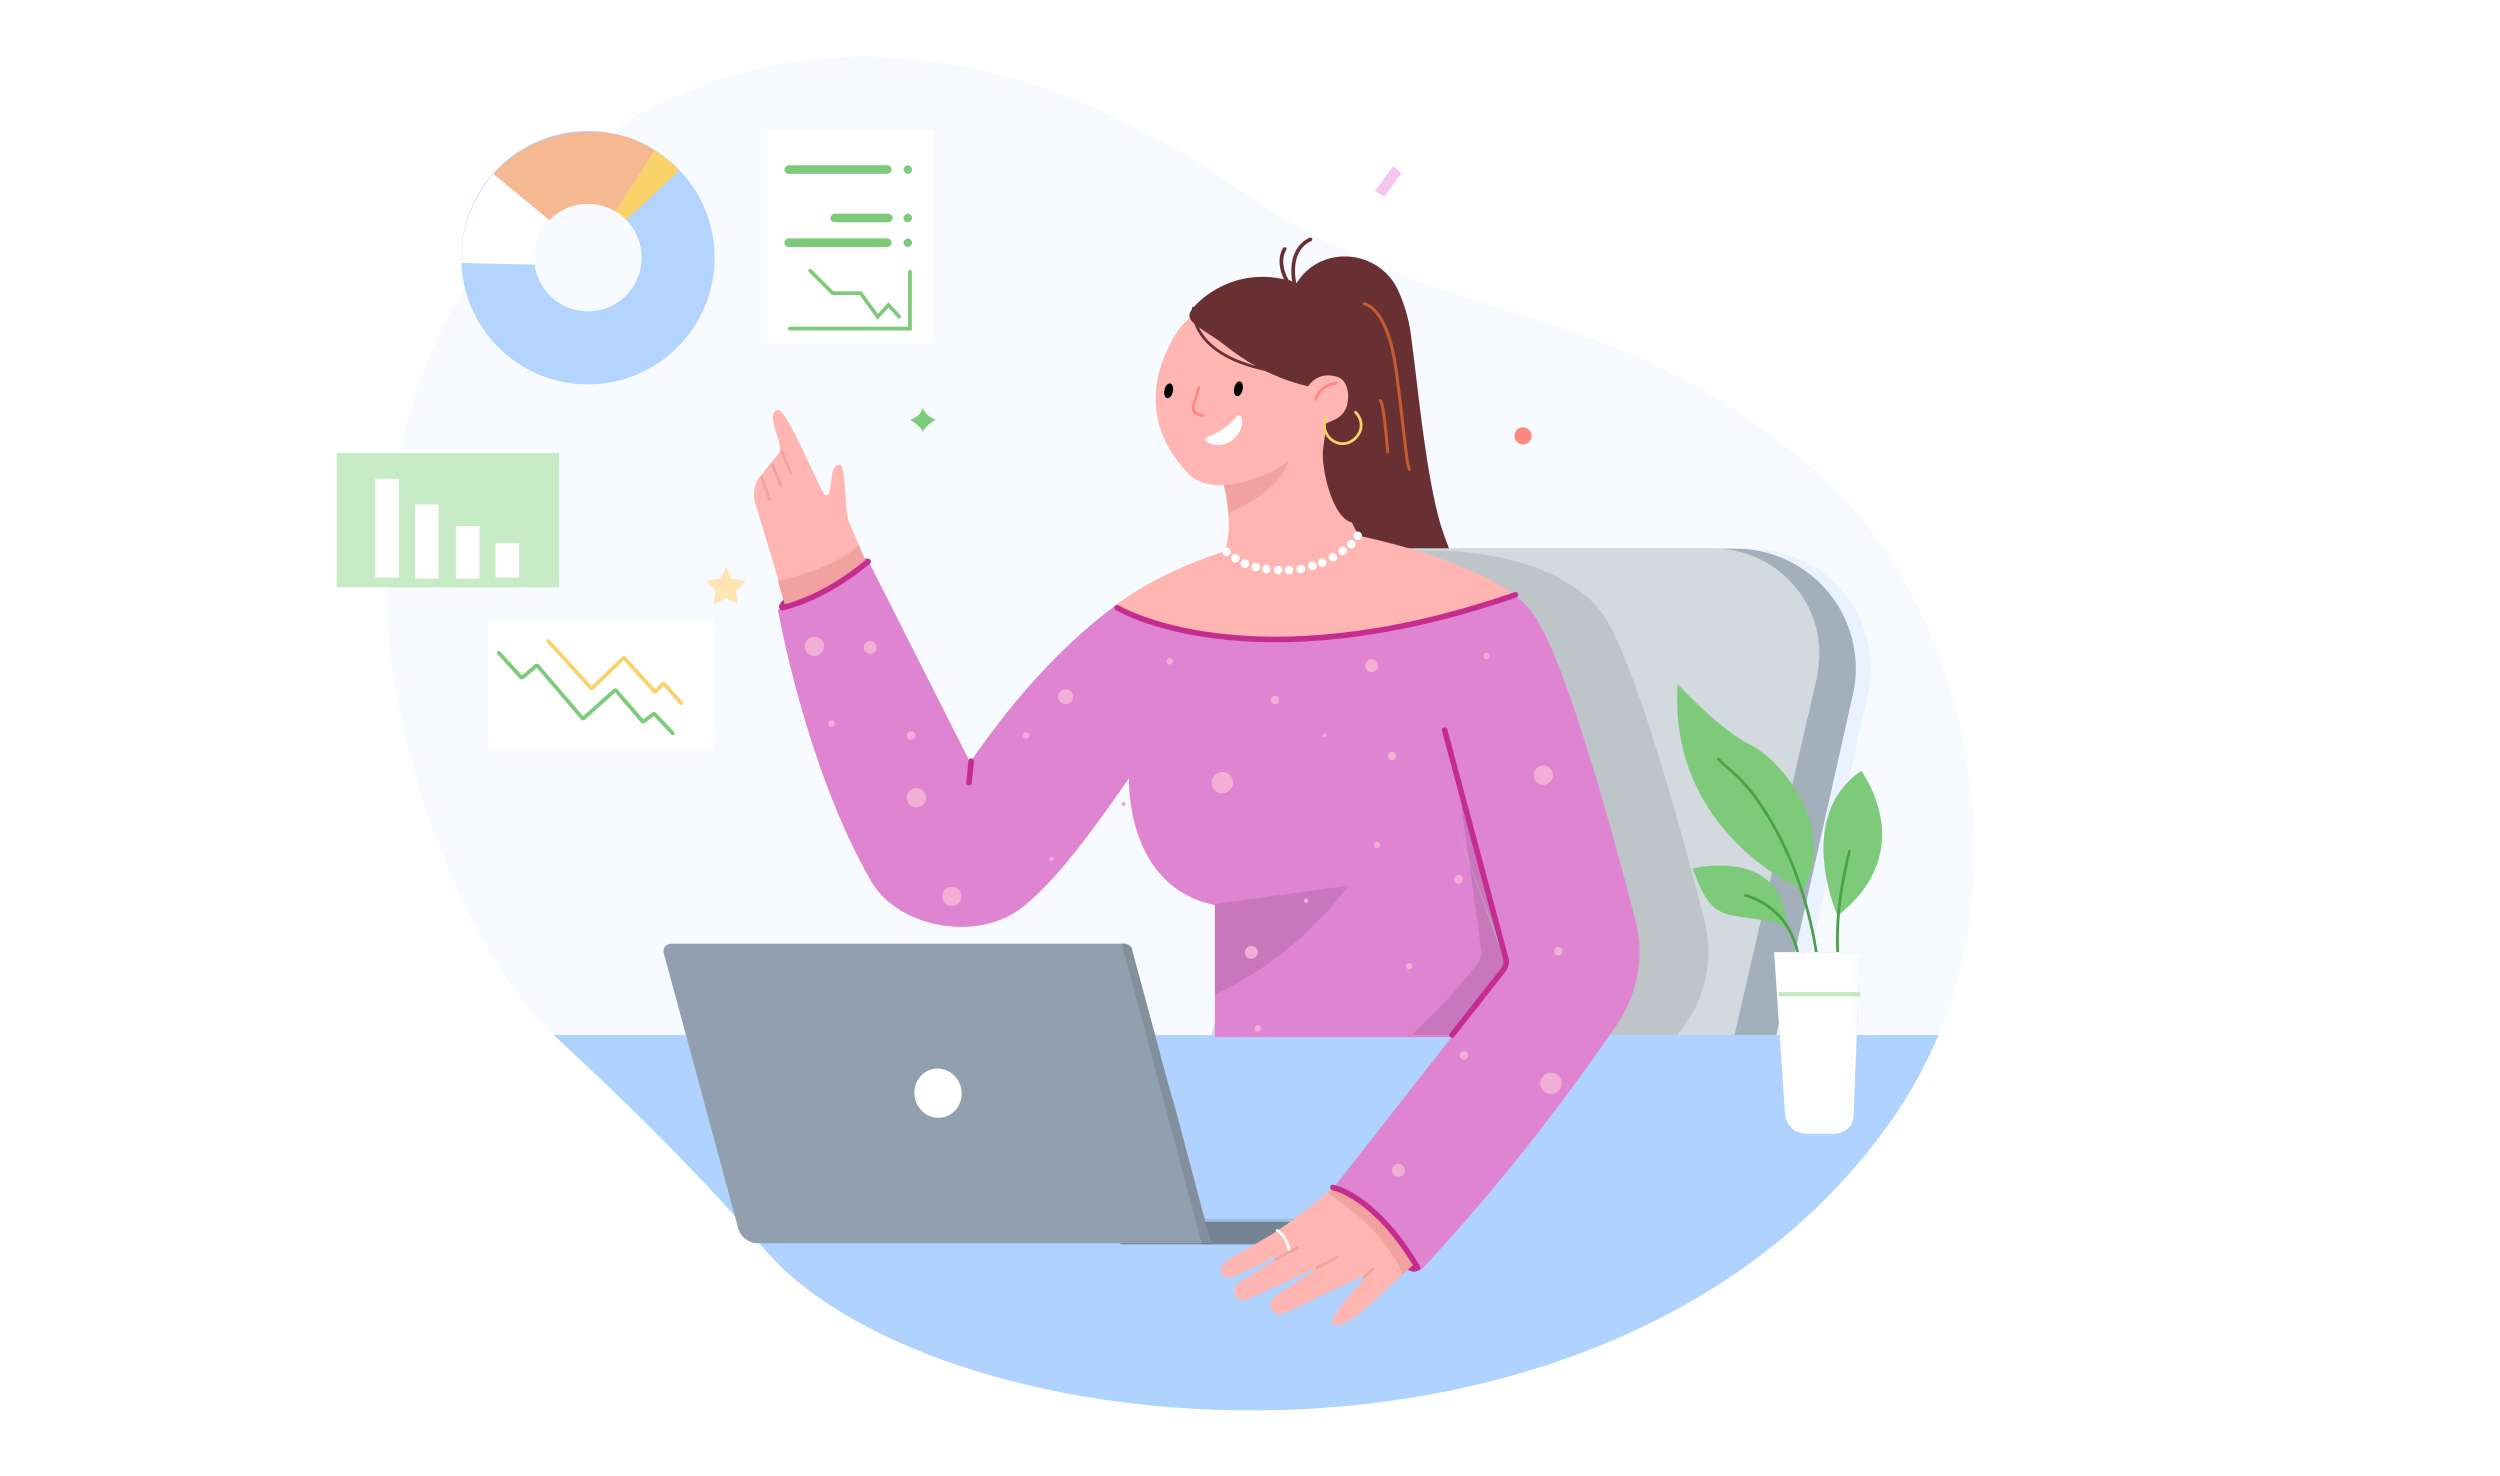 <svg width="271" height="160" viewBox="0 0 271 160" fill="none" xmlns="http://www.w3.org/2000/svg">
<rect width="271" height="160" fill="white"/>
<path opacity="0.4" d="M41.848 65.641C42.43 80.304 49.296 101.602 60.003 112.192C66.869 119.059 74.9 126.274 82.813 135.352C83.511 136.166 84.21 136.864 85.024 137.679C107.602 158.395 177.313 162.584 205.709 120.455C207.338 118.011 208.851 115.218 210.132 112.192C218.86 91.36 212.11 64.477 196.981 51.21C174.171 31.309 156.714 36.197 134.602 20.718C83.744 -15.01 39.986 20.718 41.848 65.641Z" fill="#EBF2FF"/>
<path d="M140.304 31.184C140.304 31.184 140.421 30.835 140.77 30.369C143.447 26.529 149.382 27.111 151.477 31.3C152.175 32.813 152.757 34.559 152.99 36.654C153.688 41.774 154.503 51.085 156.132 56.787C157.296 60.511 158.809 63.537 161.485 67.261C162.184 68.192 163.115 69.123 164.046 69.938C165.326 70.986 165.908 72.615 162.533 73.313C159.158 73.895 147.287 68.774 143.447 60.279C138.791 49.339 137.977 37.701 140.304 31.184Z" fill="#693034"/>
<path d="M142.049 25.951C142.049 25.951 139.372 26.882 140.42 31.188" stroke="#693034" stroke-width="0.403" stroke-miterlimit="10" stroke-linecap="round" stroke-linejoin="round"/>
<path d="M139.259 26.997C139.259 26.997 138.095 28.51 139.957 31.187" stroke="#693034" stroke-width="0.403" stroke-miterlimit="10" stroke-linecap="round" stroke-linejoin="round"/>
<path d="M146.705 46.432C146.705 46.432 146.589 35.26 140.653 31.07C140.653 31.07 140.304 30.837 139.722 30.488" stroke="#C75D2E" stroke-width="0.327" stroke-miterlimit="10" stroke-linecap="round" stroke-linejoin="round"/>
<path d="M147.87 32.933C147.87 32.933 150.43 33.165 151.361 40.264C152.292 47.364 152.409 49.807 152.758 50.855" stroke="#C75D2E" stroke-width="0.327" stroke-miterlimit="10" stroke-linecap="round" stroke-linejoin="round"/>
<path d="M149.615 43.411C149.615 43.411 149.964 43.179 150.43 48.998" stroke="#C75D2E" stroke-width="0.327" stroke-miterlimit="10" stroke-linecap="round" stroke-linejoin="round"/>
<path d="M36.495 49.113H60.586V63.661H36.495V49.113Z" fill="#C7EBC4"/>
<path d="M40.686 51.903H43.246V62.61H40.686V51.903Z" fill="white"/>
<path d="M49.414 57.022H51.975V62.724H49.414V57.022Z" fill="white"/>
<path d="M53.719 58.884H56.279V62.608H53.719V58.884Z" fill="white"/>
<path d="M44.99 54.694H47.551V62.724H44.99V54.694Z" fill="white"/>
<path d="M60.004 112.189C67.22 118.823 74.901 126.271 82.814 135.349C83.513 136.163 84.211 136.862 85.026 137.676C107.603 158.392 177.314 162.581 205.71 120.452C207.34 118.008 208.853 115.215 210.133 112.189H60.004Z" fill="#B0D2FF"/>
<path d="M112.607 117.778C107.836 115.566 102.25 115.566 97.478 117.778H97.362C96.663 118.127 96.082 118.709 95.965 119.523C95.965 119.64 96.082 119.756 96.198 119.872C98.758 120.221 101.435 120.338 103.995 120.338H105.625C108.185 120.338 110.862 120.221 113.422 119.872H113.771C113.888 119.872 114.004 119.756 114.004 119.523C113.771 118.709 113.189 118.01 112.607 117.778Z" fill="white"/>
<path d="M113.072 118.706C107.951 116.495 102.016 116.495 96.895 118.706H96.779C96.546 118.823 96.197 119.055 95.964 119.172C95.964 119.288 95.848 119.405 95.848 119.521C95.848 119.637 95.964 119.754 96.081 119.87C98.641 120.219 101.318 120.336 103.878 120.336H105.507C108.068 120.336 110.744 120.219 113.305 119.87H113.654C113.77 119.87 113.887 119.754 113.887 119.521C113.887 119.405 113.887 119.405 113.77 119.288C113.654 118.939 113.305 118.823 113.072 118.706Z" fill="#B6C1CB"/>
<path opacity="0.1" d="M121.799 132.093H151.359V134.537H121.799V132.093Z" fill="black"/>
<path d="M121.45 132.439H151.01V134.883H121.45V132.439Z" fill="#748292"/>
<path d="M71.989 103.463L74.2 111.609L80.019 133.139C80.251 134.07 81.183 134.769 82.114 134.769H131.342L131.225 134.419L130.76 132.906L130.644 132.325L130.527 131.975L127.501 120.454L126.687 117.661L126.454 116.846L125.057 111.609L122.73 102.997V102.881C122.613 102.532 122.148 102.299 121.799 102.299H73.036C72.92 102.299 72.803 102.299 72.803 102.299C72.105 102.299 71.756 102.881 71.989 103.463Z" fill="#919FAE"/>
<path d="M99.182 119.054C98.863 117.611 99.724 116.193 101.105 115.888C102.485 115.583 103.863 116.506 104.182 117.949C104.501 119.392 103.641 120.81 102.26 121.115C100.879 121.42 99.501 120.497 99.182 119.054Z" fill="white"/>
<path opacity="0.1" d="M121.799 102.182H121.566L130.294 134.884H131.342L122.73 102.996C122.73 102.531 122.264 102.182 121.799 102.182Z" fill="black"/>
<path d="M194.305 112.196H137.629L149.383 59.477H189.766C196.982 59.477 202.801 65.296 202.801 72.511C202.801 73.442 202.684 74.489 202.452 75.421L194.305 112.196Z" fill="#EBF2FF"/>
<path d="M192.56 112.196H135.883L147.754 59.477H188.137C195.353 59.477 201.172 65.296 201.172 72.511C201.172 73.442 201.055 74.489 200.823 75.421L192.56 112.196Z" fill="#A3B0BB"/>
<path d="M188.019 112.196H131.343L143.213 59.477H185.808C192.092 59.477 197.213 64.597 197.213 70.765C197.213 71.58 197.097 72.511 196.98 73.326L188.019 112.196Z" fill="#D3DADF"/>
<path d="M147.287 132.675C147.287 132.675 152.175 138.494 153.572 137.795C154.968 137.097 153.223 134.071 153.223 134.071L147.287 132.675Z" fill="#C52C8F"/>
<path d="M84.443 65.874C84.443 65.874 83.861 64.826 90.262 61.917C90.262 61.917 93.52 60.171 94.219 60.636C91.891 63.662 88.283 65.641 84.443 65.874Z" fill="#C52C8F"/>
<path d="M144.496 128.721C142.402 130.583 140.307 132.212 137.979 133.725C135.186 135.471 132.742 136.518 132.393 137.333C132.16 137.798 132.626 138.496 133.091 138.496C133.673 138.496 135.302 137.682 137.397 136.634C138.561 136.052 138.445 136.169 138.445 136.402C138.445 136.402 137.048 137.216 135.535 138.264C134.371 138.962 134.255 138.962 133.906 139.544C133.79 139.777 133.79 140.009 133.906 140.242C134.022 140.708 134.371 141.057 134.837 140.94H134.953C135.768 140.708 143.1 137.216 143.1 137.216C143.1 137.216 141.82 138.147 139.841 139.427C137.979 140.591 138.096 140.591 137.746 141.289C137.514 141.639 137.979 142.57 138.677 142.453C139.958 142.104 140.307 141.871 142.169 140.94C144.147 140.009 147.639 138.38 147.639 138.38C147.639 138.38 148.104 138.264 147.871 138.613C146.824 139.777 144.031 142.802 144.496 143.501C145.195 144.315 147.988 141.988 149.268 140.708L155.785 134.656L149.384 128.139L144.496 128.721Z" fill="#FFB5B1"/>
<path d="M154.734 135.699L148.334 128.367L144.493 128.833L143.911 129.298C145.424 130.346 150.312 133.721 152.058 138.143L154.734 135.699Z" fill="#F1A19F"/>
<path d="M94.336 61.914L92.125 56.793C91.892 56.328 91.892 55.979 91.776 55.513C91.659 54 91.543 50.392 91.077 50.392C90.495 50.392 90.263 50.742 90.146 51.905C89.913 53.069 90.03 53.767 89.448 53.651C88.983 53.535 85.375 44.341 84.327 44.457C83.396 44.457 83.862 46.203 84.327 47.483C84.444 47.832 84.677 48.763 84.444 49.112L82.465 51.556C81.767 52.371 81.534 53.535 81.883 54.582L86.539 70.061L94.336 61.914Z" fill="#FFB5B1"/>
<path d="M84.792 48.999L85.723 51.327" stroke="#F1A19F" stroke-width="0.302" stroke-miterlimit="10" stroke-linecap="round"/>
<path d="M83.745 50.392L84.676 52.719" stroke="#F1A19F" stroke-width="0.302" stroke-miterlimit="10" stroke-linecap="round"/>
<path d="M82.58 51.79L83.394 54.118" stroke="#F1A19F" stroke-width="0.302" stroke-miterlimit="10" stroke-linecap="round"/>
<path opacity="0.1" d="M181.852 112.186L182.899 110.673C185.11 107.531 185.692 103.458 184.761 99.734C182.317 90.191 177.313 71.919 173.822 66.682C173.24 65.868 172.541 65.053 171.727 64.471C165.559 59.35 155.317 59.699 155.317 59.699L147.287 59.583C147.287 60.514 164.977 112.186 164.977 112.186H181.852Z" fill="black"/>
<path d="M93.055 59.118L93.869 60.98L86.072 68.894L84.442 63.424L84.326 62.959C84.326 62.959 90.261 61.795 93.055 59.118Z" fill="#F1A19F"/>
<path d="M146.008 58.196C146.008 58.196 159.974 60.989 164.28 64.597C165.094 65.179 165.793 65.994 166.375 66.808C169.866 72.045 174.87 90.433 177.314 99.86C178.245 103.584 177.547 107.541 175.452 110.799C168.935 120.343 161.836 129.304 154.038 137.683L151.245 133.726C149.616 131.399 147.172 129.653 144.495 128.838L163.465 104.631L146.008 58.196Z" fill="#DE84D1"/>
<path d="M134.953 61.103C134.953 61.103 126.341 61.569 120.755 65.759C116.216 69.133 110.746 74.487 105.16 82.633L94.104 60.754C91.311 63.198 88.053 64.944 84.561 65.991L84.328 66.108C84.328 66.108 87.354 83.332 94.453 95.552C97.363 100.556 105.742 102.069 110.514 98.577C114.471 95.668 118.777 89.5 122.384 84.379C122.384 84.379 121.919 96.133 131.695 98.112V112.426H159.16L163.35 104.862L147.057 59.823L134.953 61.103Z" fill="#DE84D1"/>
<path opacity="0.1" d="M158.342 86.826L160.553 102.886C160.67 103.468 160.437 104.05 160.088 104.516C157.993 107.309 155.549 109.869 152.989 112.197H157.644L163.463 104.632L158.342 86.826Z" fill="black"/>
<path opacity="0.1" d="M131.692 107.771C141.002 103.581 146.123 96.017 146.123 96.017L138.442 97.064L131.692 97.995V107.771Z" fill="black"/>
<path d="M105.275 82.513L105.043 84.84" stroke="#C52C8F" stroke-width="0.604" stroke-miterlimit="10" stroke-linecap="round"/>
<path d="M143.213 42.364C143.213 42.364 143.679 52.257 147.752 58.89C147.752 58.89 148.916 65.407 141.351 68.084C135.416 70.179 130.761 64.593 130.993 63.196C132.39 61.45 133.088 59.356 133.205 57.261C133.205 55.166 132.855 52.955 132.157 50.976L143.213 42.364Z" fill="#FFB5B1"/>
<path d="M133.205 55.628C140.42 52.253 139.722 49.227 139.722 49.227L133.554 50.042L132.274 51.09C132.739 52.486 133.088 53.999 133.205 55.628Z" fill="#F1A19F"/>
<path d="M132.859 32.821C130.647 33.054 128.553 34.334 127.389 36.312C125.41 39.571 123.315 45.39 128.669 51.209C130.415 53.187 133.79 52.722 136.234 51.791C138.677 50.976 140.772 49.347 142.285 47.135C142.285 47.135 147.755 40.502 143.449 36.196C140.656 33.636 136.699 32.355 132.859 32.821Z" fill="#FFB5B1"/>
<path d="M130.877 47.366C130.76 47.482 130.644 47.598 130.76 47.831L130.877 47.948C132.157 48.646 133.67 48.064 134.368 46.784C134.601 46.318 134.717 45.853 134.601 45.387C134.601 45.271 134.484 45.038 134.252 45.038C134.135 45.038 134.135 45.038 134.135 45.038C133.321 46.086 132.157 46.9 130.877 47.366Z" fill="white"/>
<path d="M126.509 43.16C126.258 43.106 126.131 42.706 126.225 42.266C126.32 41.826 126.6 41.513 126.852 41.567C127.103 41.621 127.23 42.022 127.135 42.462C127.041 42.901 126.761 43.214 126.509 43.16Z" fill="black"/>
<path d="M134.072 42.942C133.82 42.888 133.693 42.488 133.788 42.048C133.882 41.608 134.163 41.295 134.414 41.349C134.665 41.404 134.793 41.804 134.698 42.244C134.603 42.684 134.323 42.996 134.072 42.942Z" fill="black"/>
<path d="M129.947 42.018L129.365 43.996C129.248 44.345 129.481 44.811 129.83 44.927C129.83 44.927 129.83 44.927 129.947 44.927L130.412 45.043" stroke="#FF8780" stroke-width="0.302" stroke-miterlimit="10" stroke-linecap="round"/>
<path d="M146.821 56.68C148.334 56.564 148.566 54.12 148.217 50.745C148.101 50.512 148.217 49.814 148.101 49.465L147.054 38.059C146.821 35.965 146.472 34.684 145.191 33.288C136.347 26.422 130.062 32.24 129.131 33.637C128.2 34.917 130.644 35.732 132.855 37.478C137.161 40.969 142.282 42.365 145.075 42.249L144.028 44.111L143.446 48.534C143.097 50.279 144.377 56.564 146.821 56.68Z" fill="#693034"/>
<path d="M144.96 40.846C146.008 41.195 146.357 42.591 146.008 43.988C145.775 44.802 145.077 45.384 144.378 45.617C143.797 45.85 143.215 46.315 142.516 46.083C140.072 45.384 141.12 39.682 144.96 40.846Z" fill="#FFB5B1"/>
<path d="M150.195 67.973C154.966 67.158 159.621 65.994 164.16 64.481C157.759 59.826 145.54 57.731 145.54 57.731L133.32 59.593C133.32 59.593 126.221 61.572 120.867 65.645C123.777 67.158 132.854 70.882 149.729 68.089L150.078 67.973H150.195Z" fill="#FFB5B1"/>
<path d="M144.494 128.72C144.494 128.72 149.032 129.534 153.688 137.448" stroke="#C52C8F" stroke-width="0.604" stroke-miterlimit="10" stroke-linecap="round"/>
<path d="M84.791 65.874C84.791 65.874 89.097 65.06 94.102 60.87" stroke="#C52C8F" stroke-width="0.604" stroke-miterlimit="10" stroke-linecap="round"/>
<path d="M121.101 65.875C121.101 65.875 135.299 74.487 164.277 64.478" stroke="#C52C8F" stroke-width="0.604" stroke-miterlimit="10" stroke-linecap="round"/>
<path d="M142.748 137.447L144.959 136.283" stroke="#F1A19F" stroke-width="0.302" stroke-miterlimit="10" stroke-linecap="round"/>
<path d="M147.87 138.49L148.801 137.559" stroke="#F1A19F" stroke-width="0.302" stroke-miterlimit="10" stroke-linecap="round"/>
<path d="M146.938 44.691C147.752 45.506 147.752 46.67 146.938 47.484C146.123 48.299 144.959 48.299 144.145 47.484C143.796 47.135 143.563 46.67 143.563 46.088C143.563 45.739 143.679 45.39 143.796 45.157" stroke="#F8D169" stroke-width="0.302" stroke-miterlimit="10" stroke-linecap="round"/>
<path d="M138.442 133.374C139.141 133.84 139.606 134.654 139.723 135.469" stroke="white" stroke-width="0.302" stroke-miterlimit="10" stroke-linecap="round"/>
<path d="M138.325 136.512L140.652 135.231" stroke="#F1A19F" stroke-width="0.302" stroke-miterlimit="10" stroke-linecap="round"/>
<path d="M156.598 79.14L163.232 103.928C163.348 104.277 163.232 104.743 162.999 105.092L157.413 112.191" stroke="#C52C8F" stroke-width="0.604" stroke-miterlimit="10" stroke-linecap="round"/>
<path d="M129.366 33.397C129.366 33.397 128.668 38.633 138.211 40.263" stroke="#693034" stroke-width="0.302" stroke-miterlimit="10" stroke-linecap="round"/>
<path d="M142.633 43.294C142.865 42.362 143.796 41.664 144.844 41.548" stroke="#FF8780" stroke-width="0.302" stroke-miterlimit="10" stroke-linecap="round"/>
<path d="M132.972 60.289C132.715 60.289 132.506 60.081 132.506 59.824C132.506 59.567 132.715 59.358 132.972 59.358C133.229 59.358 133.438 59.567 133.438 59.824C133.438 60.081 133.229 60.289 132.972 60.289Z" fill="white"/>
<path d="M133.904 60.99C133.647 60.99 133.438 60.781 133.438 60.524C133.438 60.267 133.647 60.059 133.904 60.059C134.161 60.059 134.369 60.267 134.369 60.524C134.369 60.781 134.161 60.99 133.904 60.99Z" fill="white"/>
<path d="M134.952 61.572C134.695 61.572 134.487 61.363 134.487 61.106C134.487 60.849 134.695 60.641 134.952 60.641C135.21 60.641 135.418 60.849 135.418 61.106C135.418 61.363 135.21 61.572 134.952 61.572Z" fill="white"/>
<path d="M136.117 61.918C135.859 61.918 135.651 61.71 135.651 61.453C135.651 61.196 135.859 60.987 136.117 60.987C136.374 60.987 136.582 61.196 136.582 61.453C136.582 61.71 136.374 61.918 136.117 61.918Z" fill="white"/>
<path d="M137.279 62.154C137.022 62.154 136.813 61.945 136.813 61.688C136.813 61.431 137.022 61.223 137.279 61.223C137.536 61.223 137.744 61.431 137.744 61.688C137.744 61.945 137.536 62.154 137.279 62.154Z" fill="white"/>
<path d="M138.558 62.259C138.301 62.259 138.092 62.051 138.092 61.794C138.092 61.536 138.301 61.328 138.558 61.328C138.815 61.328 139.023 61.536 139.023 61.794C139.023 62.051 138.815 62.259 138.558 62.259Z" fill="white"/>
<path d="M139.722 62.259C139.465 62.259 139.256 62.051 139.256 61.794C139.256 61.536 139.465 61.328 139.722 61.328C139.979 61.328 140.188 61.536 140.188 61.794C140.188 62.051 139.979 62.259 139.722 62.259Z" fill="white"/>
<path d="M141.003 62.154C140.746 62.154 140.538 61.945 140.538 61.688C140.538 61.431 140.746 61.223 141.003 61.223C141.26 61.223 141.469 61.431 141.469 61.688C141.469 61.945 141.26 62.154 141.003 62.154Z" fill="white"/>
<path d="M142.281 61.801C142.023 61.801 141.815 61.593 141.815 61.336C141.815 61.078 142.023 60.87 142.281 60.87C142.538 60.87 142.746 61.078 142.746 61.336C142.746 61.593 142.538 61.801 142.281 61.801Z" fill="white"/>
<path d="M143.331 61.453C143.074 61.453 142.866 61.245 142.866 60.988C142.866 60.731 143.074 60.523 143.331 60.523C143.588 60.523 143.797 60.731 143.797 60.988C143.797 61.245 143.588 61.453 143.331 61.453Z" fill="white"/>
<path d="M144.493 60.872C144.236 60.872 144.028 60.664 144.028 60.407C144.028 60.15 144.236 59.941 144.493 59.941C144.751 59.941 144.959 60.15 144.959 60.407C144.959 60.664 144.751 60.872 144.493 60.872Z" fill="white"/>
<path d="M145.542 60.172C145.285 60.172 145.077 59.964 145.077 59.707C145.077 59.45 145.285 59.241 145.542 59.241C145.799 59.241 146.008 59.45 146.008 59.707C146.008 59.964 145.799 60.172 145.542 60.172Z" fill="white"/>
<path d="M146.474 59.467C146.217 59.467 146.008 59.259 146.008 59.002C146.008 58.745 146.217 58.536 146.474 58.536C146.731 58.536 146.939 58.745 146.939 59.002C146.939 59.259 146.731 59.467 146.474 59.467Z" fill="white"/>
<path d="M147.171 58.545C146.914 58.545 146.706 58.337 146.706 58.08C146.706 57.823 146.914 57.614 147.171 57.614C147.428 57.614 147.637 57.823 147.637 58.08C147.637 58.337 147.428 58.545 147.171 58.545Z" fill="white"/>
<path d="M195.469 96.48C195.469 96.48 180.805 90.428 181.853 74.135C181.853 74.135 186.391 79.139 189.999 80.885C193.491 82.747 199.077 90.079 195.469 96.48Z" fill="#7DCB7A"/>
<path d="M197.213 106.253C197.213 106.253 196.864 96.361 191.045 87.516C188.834 84.141 187.321 83.443 186.273 82.279" stroke="#4AA147" stroke-width="0.302" stroke-miterlimit="10" stroke-linecap="round" stroke-linejoin="round"/>
<path d="M199.193 99.272C199.193 99.272 194.421 88.565 201.753 83.561C201.753 83.561 208.27 92.173 199.193 99.272Z" fill="#7DCB7A"/>
<path d="M200.473 92.293C199.658 95.552 198.843 100.09 199.309 104.396" stroke="#4AA147" stroke-width="0.302" stroke-miterlimit="10" stroke-linecap="round" stroke-linejoin="round"/>
<path d="M183.481 94.154C183.481 94.154 193.49 91.594 193.723 100.672C192.326 99.624 189.649 99.624 188.02 99.275C185.693 98.926 184.761 97.646 183.481 94.154Z" fill="#7DCB7A"/>
<path d="M189.185 97.065C189.185 97.065 194.189 98.113 195.004 104.048" stroke="#4AA147" stroke-width="0.302" stroke-miterlimit="10" stroke-linecap="round" stroke-linejoin="round"/>
<path d="M198.727 122.898H195.818C194.538 122.898 193.607 121.966 193.49 120.686L192.326 103.229H201.637L200.938 120.686C201.055 121.966 200.007 122.898 198.727 122.898Z" fill="#B1D3FD"/>
<path d="M198.727 122.898H195.818C194.538 122.898 193.607 121.966 193.49 120.686L192.326 103.229H201.637L200.938 120.686C201.055 121.966 200.007 122.898 198.727 122.898Z" fill="white"/>
<path d="M201.637 108.003V107.537H192.792V108.003H201.637Z" fill="#C5E9C2"/>
<g opacity="0.1">
<path opacity="0.1" d="M200.824 103.346L200.126 120.104C200.126 121.385 199.078 122.316 197.798 122.316H194.889C194.54 122.316 194.307 122.199 193.958 122.083C193.841 121.966 193.841 121.966 193.725 121.85C194.19 122.548 194.889 122.898 195.703 122.898H198.613C199.893 122.898 200.824 121.966 200.94 120.686L201.639 103.229L200.824 103.346Z" fill="black"/>
<path opacity="0.1" d="M192.445 103.347L193.027 112.075L192.445 103.347Z" fill="black"/>
<path opacity="0.1" d="M193.959 121.738C193.959 121.621 193.843 121.621 193.843 121.505C193.843 121.621 193.843 121.738 193.959 121.738Z" fill="black"/>
<path opacity="0.1" d="M193.725 121.384C193.725 121.268 193.725 121.268 193.608 121.151C193.725 121.268 193.725 121.268 193.725 121.384Z" fill="black"/>
</g>
<path d="M100.037 46.903C100.153 46.204 101.434 45.506 101.434 45.506C101.434 45.506 100.153 45.04 100.037 44.109C99.921 45.157 98.641 45.506 98.641 45.506C98.641 45.506 99.921 46.204 100.037 46.903Z" fill="#7DCC7A"/>
<path d="M165.092 48.181C164.578 48.181 164.161 47.765 164.161 47.25C164.161 46.736 164.578 46.319 165.092 46.319C165.607 46.319 166.023 46.736 166.023 47.25C166.023 47.765 165.607 48.181 165.092 48.181Z" fill="#FF8880"/>
<path d="M149.032 20.718L151.01 18.041L151.941 18.739L150.079 21.3L149.032 20.718Z" fill="#F4C6EF"/>
<path d="M78.741 61.451L78.043 62.731L76.53 62.964L77.577 64.011L77.345 65.524L78.741 64.826L80.021 65.524L79.788 64.011L80.836 62.964L79.323 62.731L78.741 61.451Z" fill="#FFE5B2"/>
<path d="M148.685 72.855C148.299 72.855 147.986 72.542 147.986 72.156C147.986 71.771 148.299 71.458 148.685 71.458C149.07 71.458 149.383 71.771 149.383 72.156C149.383 72.542 149.07 72.855 148.685 72.855Z" fill="#F1AFD6"/>
<path d="M138.208 76.344C137.951 76.344 137.743 76.136 137.743 75.879C137.743 75.621 137.951 75.413 138.208 75.413C138.465 75.413 138.674 75.621 138.674 75.879C138.674 76.136 138.465 76.344 138.208 76.344Z" fill="#F1AFD6"/>
<path d="M132.506 86.003C131.863 86.003 131.342 85.482 131.342 84.84C131.342 84.197 131.863 83.676 132.506 83.676C133.149 83.676 133.67 84.197 133.67 84.84C133.67 85.482 133.149 86.003 132.506 86.003Z" fill="#F1AFD6"/>
<path d="M141.586 97.875C141.457 97.875 141.353 97.77 141.353 97.642C141.353 97.513 141.457 97.409 141.586 97.409C141.714 97.409 141.818 97.513 141.818 97.642C141.818 97.77 141.714 97.875 141.586 97.875Z" fill="#F1AFD6"/>
<path d="M135.649 103.93C135.264 103.93 134.951 103.617 134.951 103.231C134.951 102.846 135.264 102.533 135.649 102.533C136.035 102.533 136.348 102.846 136.348 103.231C136.348 103.617 136.035 103.93 135.649 103.93Z" fill="#F1AFD6"/>
<path d="M121.8 87.397C121.672 87.397 121.568 87.293 121.568 87.164C121.568 87.036 121.672 86.932 121.8 86.932C121.929 86.932 122.033 87.036 122.033 87.164C122.033 87.293 121.929 87.397 121.8 87.397Z" fill="#F1AFD6"/>
<path d="M115.515 76.343C115.066 76.343 114.701 75.978 114.701 75.528C114.701 75.079 115.066 74.714 115.515 74.714C115.965 74.714 116.33 75.079 116.33 75.528C116.33 75.978 115.965 76.343 115.515 76.343Z" fill="#F1AFD6"/>
<path d="M111.209 80.067C111.017 80.067 110.86 79.911 110.86 79.718C110.86 79.525 111.017 79.369 111.209 79.369C111.402 79.369 111.559 79.525 111.559 79.718C111.559 79.911 111.402 80.067 111.209 80.067Z" fill="#F1AFD6"/>
<path d="M94.335 70.875C93.949 70.875 93.637 70.562 93.637 70.177C93.637 69.791 93.949 69.478 94.335 69.478C94.721 69.478 95.033 69.791 95.033 70.177C95.033 70.562 94.721 70.875 94.335 70.875Z" fill="#F1AFD6"/>
<path d="M98.759 80.189C98.502 80.189 98.294 79.98 98.294 79.723C98.294 79.466 98.502 79.258 98.759 79.258C99.016 79.258 99.225 79.466 99.225 79.723C99.225 79.98 99.016 80.189 98.759 80.189Z" fill="#F1AFD6"/>
<path d="M99.339 87.517C98.761 87.517 98.292 87.048 98.292 86.469C98.292 85.891 98.761 85.422 99.339 85.422C99.918 85.422 100.387 85.891 100.387 86.469C100.387 87.048 99.918 87.517 99.339 87.517Z" fill="#F1AFD6"/>
<path d="M126.807 72.039C126.614 72.039 126.458 71.883 126.458 71.69C126.458 71.497 126.614 71.341 126.807 71.341C127 71.341 127.156 71.497 127.156 71.69C127.156 71.883 127 72.039 126.807 72.039Z" fill="#F1AFD6"/>
<path d="M103.179 98.23C102.601 98.23 102.132 97.761 102.132 97.182C102.132 96.604 102.601 96.135 103.179 96.135C103.758 96.135 104.227 96.604 104.227 97.182C104.227 97.761 103.758 98.23 103.179 98.23Z" fill="#F1AFD6"/>
<path d="M167.304 85.072C166.726 85.072 166.257 84.603 166.257 84.025C166.257 83.447 166.726 82.978 167.304 82.978C167.883 82.978 168.352 83.447 168.352 84.025C168.352 84.603 167.883 85.072 167.304 85.072Z" fill="#F1AFD6"/>
<path d="M90.147 78.792C89.954 78.792 89.798 78.636 89.798 78.443C89.798 78.25 89.954 78.094 90.147 78.094C90.34 78.094 90.496 78.25 90.496 78.443C90.496 78.636 90.34 78.792 90.147 78.792Z" fill="#F1AFD6"/>
<path d="M88.285 71.109C87.706 71.109 87.237 70.64 87.237 70.061C87.237 69.483 87.706 69.014 88.285 69.014C88.863 69.014 89.332 69.483 89.332 70.061C89.332 70.64 88.863 71.109 88.285 71.109Z" fill="#F1AFD6"/>
<path d="M161.137 71.458C160.944 71.458 160.788 71.302 160.788 71.109C160.788 70.916 160.944 70.76 161.137 70.76C161.33 70.76 161.486 70.916 161.486 71.109C161.486 71.302 161.33 71.458 161.137 71.458Z" fill="#F1AFD6"/>
<path d="M114.004 93.339C113.875 93.339 113.771 93.234 113.771 93.106C113.771 92.977 113.875 92.873 114.004 92.873C114.132 92.873 114.236 92.977 114.236 93.106C114.236 93.234 114.132 93.339 114.004 93.339Z" fill="#F1AFD6"/>
<path d="M151.595 127.554C151.209 127.554 150.896 127.241 150.896 126.855C150.896 126.47 151.209 126.157 151.595 126.157C151.98 126.157 152.293 126.47 152.293 126.855C152.293 127.241 151.98 127.554 151.595 127.554Z" fill="#F1AFD6"/>
<path d="M158.693 114.866C158.436 114.866 158.227 114.657 158.227 114.4C158.227 114.143 158.436 113.935 158.693 113.935C158.95 113.935 159.158 114.143 159.158 114.4C159.158 114.657 158.95 114.866 158.693 114.866Z" fill="#F1AFD6"/>
<path d="M168.117 118.595C167.475 118.595 166.954 118.074 166.954 117.431C166.954 116.789 167.475 116.268 168.117 116.268C168.76 116.268 169.281 116.789 169.281 117.431C169.281 118.074 168.76 118.595 168.117 118.595Z" fill="#F1AFD6"/>
<path d="M152.756 105.089C152.564 105.089 152.407 104.933 152.407 104.74C152.407 104.547 152.564 104.391 152.756 104.391C152.949 104.391 153.105 104.547 153.105 104.74C153.105 104.933 152.949 105.089 152.756 105.089Z" fill="#F1AFD6"/>
<path d="M158.111 95.784C157.854 95.784 157.645 95.576 157.645 95.319C157.645 95.062 157.854 94.853 158.111 94.853C158.368 94.853 158.576 95.062 158.576 95.319C158.576 95.576 158.368 95.784 158.111 95.784Z" fill="#F1AFD6"/>
<path d="M149.264 91.943C149.071 91.943 148.915 91.787 148.915 91.594C148.915 91.401 149.071 91.245 149.264 91.245C149.457 91.245 149.613 91.401 149.613 91.594C149.613 91.787 149.457 91.943 149.264 91.943Z" fill="#F1AFD6"/>
<path d="M150.896 82.398C150.639 82.398 150.43 82.189 150.43 81.932C150.43 81.675 150.639 81.467 150.896 81.467C151.153 81.467 151.361 81.675 151.361 81.932C151.361 82.189 151.153 82.398 150.896 82.398Z" fill="#F1AFD6"/>
<path d="M143.564 79.952C143.436 79.952 143.331 79.848 143.331 79.719C143.331 79.591 143.436 79.486 143.564 79.486C143.693 79.486 143.797 79.591 143.797 79.719C143.797 79.848 143.693 79.952 143.564 79.952Z" fill="#F1AFD6"/>
<path d="M168.933 103.578C168.676 103.578 168.467 103.369 168.467 103.112C168.467 102.855 168.676 102.646 168.933 102.646C169.19 102.646 169.398 102.855 169.398 103.112C169.398 103.369 169.19 103.578 168.933 103.578Z" fill="#F1AFD6"/>
<path d="M136.348 111.842C136.155 111.842 135.999 111.686 135.999 111.493C135.999 111.3 136.155 111.144 136.348 111.144C136.541 111.144 136.697 111.3 136.697 111.493C136.697 111.686 136.541 111.842 136.348 111.842Z" fill="#F1AFD6"/>
<path d="M63.728 41.664C56.144 41.664 49.996 35.515 49.996 27.931C49.996 20.347 56.144 14.198 63.728 14.198C71.313 14.198 77.461 20.347 77.461 27.931C77.461 35.515 71.313 41.664 63.728 41.664Z" fill="#B2D4FF"/>
<path d="M70.943 16.289L64.426 26.646L61.284 26.414L53.254 19.082C55.814 16.172 59.538 14.31 63.728 14.31C66.288 14.194 68.849 14.892 70.943 16.289Z" fill="#F5B890"/>
<path d="M65.592 28.861L49.997 28.512C49.997 28.279 49.997 27.93 49.997 27.697C50.113 24.322 51.394 21.297 53.488 18.852L65.592 28.861Z" fill="white"/>
<path d="M73.619 18.501L63.611 27.811L70.942 16.29C71.874 16.872 72.805 17.57 73.619 18.501Z" fill="#F9D269"/>
<path d="M63.728 33.746C60.514 33.746 57.909 31.141 57.909 27.927C57.909 24.714 60.514 22.108 63.728 22.108C66.942 22.108 69.547 24.714 69.547 27.927C69.547 31.141 66.942 33.746 63.728 33.746Z" fill="white"/>
<path opacity="0.4" d="M63.728 33.746C60.514 33.746 57.909 31.141 57.909 27.927C57.909 24.714 60.514 22.108 63.728 22.108C66.942 22.108 69.547 24.714 69.547 27.927C69.547 31.141 66.942 33.746 63.728 33.746Z" fill="#EBF2FF"/>
<path d="M83.044 14.086H101.199V37.129H83.044V14.086Z" fill="white"/>
<path d="M85.49 18.849H96.197C96.429 18.849 96.662 18.616 96.662 18.384C96.662 18.151 96.429 17.918 96.197 17.918H85.49C85.257 17.918 85.024 18.151 85.024 18.384C85.024 18.616 85.257 18.849 85.49 18.849Z" fill="#7DCB7A"/>
<path d="M98.407 18.849C98.64 18.849 98.873 18.616 98.873 18.384C98.873 18.151 98.64 17.918 98.407 17.918C98.175 17.918 97.942 18.151 97.942 18.384C97.942 18.616 98.175 18.849 98.407 18.849Z" fill="#7DCB7A"/>
<path d="M90.493 24.09H96.312C96.545 24.09 96.777 23.858 96.777 23.625C96.777 23.392 96.545 23.159 96.312 23.159H90.493C90.26 23.159 90.027 23.392 90.027 23.625C90.027 23.974 90.26 24.09 90.493 24.09Z" fill="#7DCB7A"/>
<path d="M98.407 24.09C98.64 24.09 98.873 23.858 98.873 23.625C98.873 23.392 98.64 23.159 98.407 23.159C98.175 23.159 97.942 23.392 97.942 23.625C97.942 23.974 98.175 24.09 98.407 24.09Z" fill="#7DCB7A"/>
<path d="M85.488 26.776H96.195C96.427 26.776 96.66 26.543 96.66 26.31C96.66 26.078 96.427 25.845 96.195 25.845H85.488C85.255 25.845 85.022 26.078 85.022 26.31C85.022 26.543 85.255 26.776 85.488 26.776Z" fill="#7DCB7A"/>
<path d="M98.406 26.776C98.638 26.776 98.871 26.543 98.871 26.31C98.871 26.078 98.638 25.845 98.406 25.845C98.173 25.845 97.94 26.078 97.94 26.31C97.94 26.543 98.173 26.776 98.406 26.776Z" fill="#7DCB7A"/>
<path d="M98.641 29.453V35.621H85.606" stroke="#7DCB7A" stroke-width="0.404" stroke-miterlimit="10" stroke-linecap="round"/>
<path d="M97.477 34.339L96.313 33.059L95.149 34.339L93.287 31.779H90.261L87.817 29.335" stroke="#7DCB7A" stroke-width="0.404" stroke-miterlimit="10" stroke-linecap="round"/>
<path d="M52.904 67.153H77.344V81.119H52.904V67.153Z" fill="white"/>
<path d="M72.92 79.49L70.942 77.395H70.825L69.778 78.21H69.661L66.752 74.835H66.635L63.261 77.861H63.144L58.256 72.158H58.14L56.627 73.438H56.511L54.067 70.762" stroke="#7DCB7A" stroke-width="0.414" stroke-miterlimit="10" stroke-linecap="round"/>
<path d="M73.853 76.23L71.992 74.136H71.875L71.06 74.95H70.944L67.685 71.343H67.569L64.194 74.601H64.078L59.423 69.481" stroke="#F9D269" stroke-width="0.414" stroke-miterlimit="10" stroke-linecap="round"/>
</svg>
